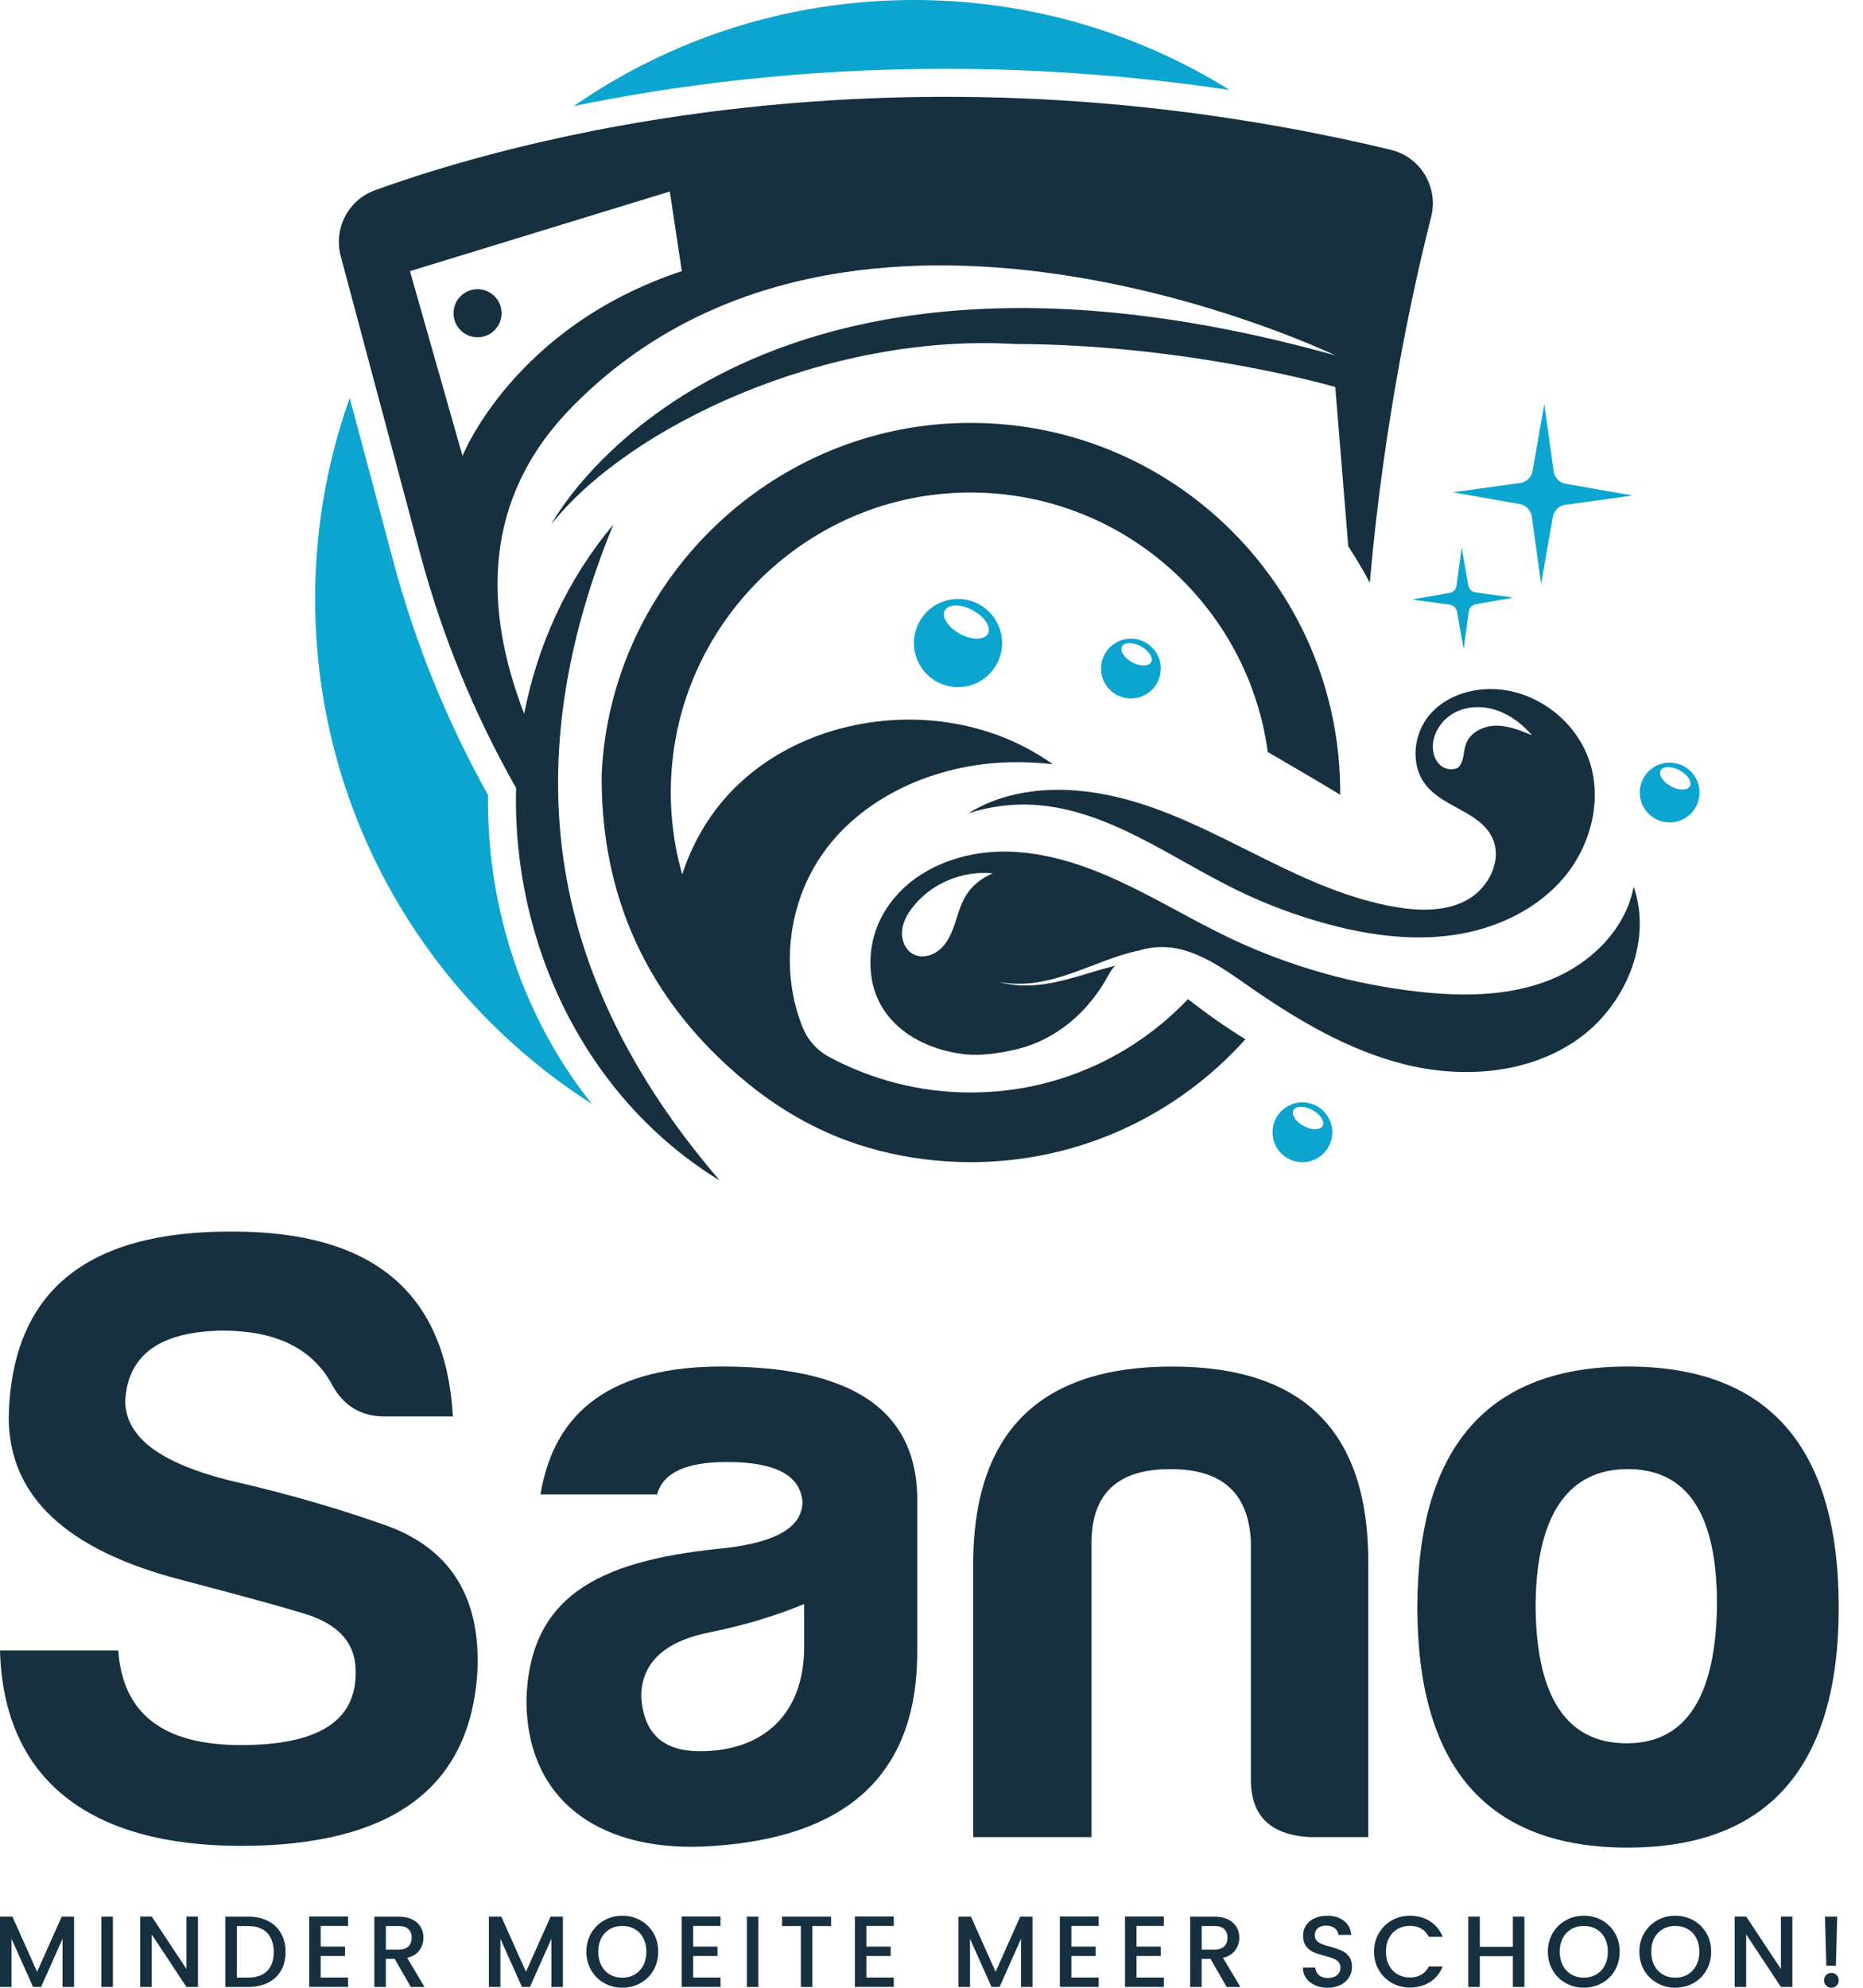 <svg xmlns="http://www.w3.org/2000/svg" width="60" height="64" viewBox="0 0 60 64" fill="none"><path d="M11.455 53.817C11.455 52.886 10.891 52.265 9.706 51.926C8.578 51.588 7.279 51.249 5.896 50.882C2.144 49.924 0.281 48.174 0.281 45.634C0.365 41.599 2.764 39.625 7.504 39.653C12.019 39.653 14.361 41.627 14.586 45.606H12.386C11.567 45.606 11.003 45.211 10.636 44.478C9.987 43.378 8.831 42.842 7.166 42.842C5.133 42.87 4.119 43.631 4.033 45.099C4.033 46.313 5.247 47.188 7.758 47.752C9.196 48.09 10.72 48.513 12.328 49.077C14.472 49.81 15.489 51.39 15.375 53.817C15.15 57.569 12.61 59.432 7.758 59.432C2.905 59.432 0.113 57.315 0 53.14H3.809C3.951 55.172 5.248 56.187 7.759 56.187C10.27 56.187 11.483 55.397 11.455 53.817Z" fill="#16303F"></path><path d="M21.159 48.117H17.407C17.859 45.351 19.806 43.998 23.247 43.998C27.366 43.998 29.454 45.353 29.54 48.117V53.196C29.54 57.315 27.057 59.149 23.022 59.431C19.439 59.712 16.956 58.048 16.956 54.746C17.041 51.164 19.637 50.203 23.418 49.837C25.026 49.639 25.845 49.16 25.845 48.342C25.761 47.495 24.97 47.073 23.418 47.073C22.091 47.073 21.358 47.411 21.161 48.117H21.159ZM25.899 53.026V51.644C25.025 52.01 24.009 52.321 22.909 52.546C21.414 52.829 20.651 53.534 20.651 54.634C20.735 55.82 21.357 56.384 22.542 56.384C24.63 56.384 25.899 55.142 25.899 53.026Z" fill="#16303F"></path><path d="M42.149 59.149C40.908 59.064 40.286 58.472 40.286 57.288V49.614C40.203 48.062 39.356 47.301 37.69 47.301C36.025 47.301 35.18 48.062 35.152 49.614V59.151H31.342V50.376C31.342 46.115 33.486 43.999 37.746 43.999C42.007 43.999 44.095 46.115 44.067 50.376V59.151H42.148L42.149 59.149Z" fill="#16303F"></path><path d="M59.218 51.757C59.218 56.892 56.932 59.488 52.419 59.488C47.906 59.488 45.648 56.892 45.648 51.757C45.648 46.622 47.906 43.998 52.419 43.998C56.932 43.998 59.218 46.566 59.218 51.757ZM49.456 51.757C49.484 54.662 50.472 56.13 52.391 56.13C54.31 56.13 55.269 54.606 55.297 51.645C55.297 48.74 54.338 47.301 52.419 47.301C50.5 47.301 49.456 48.796 49.456 51.758V51.757Z" fill="#16303F"></path><path d="M2.385 61.71V63.975H2.014V62.424L1.323 63.975H1.065L0.371 62.424V63.975H0V61.71H0.4L1.195 63.486L1.987 61.71H2.385Z" fill="#16303F"></path><path d="M3.636 61.71V63.975H3.265V61.71H3.636Z" fill="#16303F"></path><path d="M6.376 63.975H6.005L4.887 62.284V63.975H4.516V61.708H4.887L6.005 63.395V61.708H6.376V63.975Z" fill="#16303F"></path><path d="M8.63 61.849C8.811 61.941 8.951 62.074 9.049 62.246C9.149 62.419 9.198 62.621 9.198 62.851C9.198 63.081 9.149 63.281 9.049 63.45C8.95 63.619 8.81 63.749 8.63 63.839C8.448 63.929 8.236 63.975 7.996 63.975H7.257V61.71H7.996C8.236 61.71 8.448 61.757 8.63 61.849ZM8.606 63.457C8.747 63.313 8.817 63.111 8.817 62.851C8.817 62.591 8.747 62.383 8.606 62.235C8.464 62.087 8.261 62.014 7.997 62.014H7.629V63.672H7.997C8.261 63.672 8.464 63.601 8.606 63.457Z" fill="#16303F"></path><path d="M10.329 62.01V62.675H11.111V62.977H10.329V63.671H11.209V63.973H9.958V61.706H11.209V62.01H10.329Z" fill="#16303F"></path><path d="M13.232 63.975L12.71 63.069H12.426V63.975H12.056V61.71H12.838C13.011 61.71 13.158 61.741 13.279 61.801C13.399 61.861 13.49 61.944 13.549 62.046C13.609 62.148 13.638 62.262 13.638 62.388C13.638 62.536 13.595 62.669 13.51 62.791C13.424 62.911 13.291 62.994 13.114 63.037L13.673 63.976H13.23L13.232 63.975ZM12.428 62.773H12.838C12.976 62.773 13.081 62.738 13.153 62.668C13.223 62.598 13.259 62.505 13.259 62.388C13.259 62.27 13.224 62.179 13.154 62.112C13.084 62.046 12.979 62.013 12.838 62.013H12.428V62.771V62.773Z" fill="#16303F"></path><path d="M18.129 61.71V63.975H17.759V62.424L17.067 63.975H16.81L16.116 62.424V63.975H15.745V61.71H16.145L16.94 63.486L17.732 61.71H18.129Z" fill="#16303F"></path><path d="M19.46 63.85C19.282 63.751 19.142 63.614 19.04 63.436C18.937 63.258 18.885 63.059 18.885 62.838C18.885 62.617 18.937 62.419 19.04 62.242C19.144 62.066 19.284 61.929 19.46 61.829C19.637 61.73 19.831 61.681 20.042 61.681C20.254 61.681 20.45 61.73 20.627 61.829C20.804 61.929 20.944 62.066 21.046 62.242C21.148 62.419 21.198 62.617 21.198 62.838C21.198 63.059 21.147 63.26 21.046 63.436C20.944 63.612 20.804 63.751 20.627 63.85C20.45 63.95 20.255 63.998 20.042 63.998C19.83 63.998 19.638 63.95 19.46 63.85ZM20.443 63.573C20.56 63.505 20.651 63.407 20.718 63.281C20.784 63.153 20.818 63.006 20.818 62.84C20.818 62.673 20.784 62.526 20.718 62.4C20.653 62.274 20.56 62.178 20.443 62.111C20.325 62.043 20.192 62.01 20.042 62.01C19.893 62.01 19.758 62.043 19.642 62.111C19.526 62.178 19.434 62.274 19.366 62.4C19.301 62.526 19.267 62.673 19.267 62.84C19.267 63.006 19.301 63.155 19.366 63.281C19.432 63.408 19.525 63.506 19.642 63.573C19.76 63.642 19.893 63.675 20.042 63.675C20.192 63.675 20.326 63.642 20.443 63.573Z" fill="#16303F"></path><path d="M22.325 62.01V62.675H23.107V62.977H22.325V63.671H23.205V63.973H21.954V61.706H23.205V62.01H22.325Z" fill="#16303F"></path><path d="M24.424 61.71V63.975H24.054V61.71H24.424Z" fill="#16303F"></path><path d="M26.767 61.71V62.013H26.164V63.975H25.793V62.013H25.187V61.71H26.767Z" fill="#16303F"></path><path d="M27.904 62.01V62.675H28.686V62.977H27.904V63.671H28.784V63.973H27.533V61.706H28.784V62.01H27.904Z" fill="#16303F"></path><path d="M33.254 61.71V63.975H32.883V62.424L32.192 63.975H31.934L31.24 62.424V63.975H30.869V61.71H31.27L32.065 63.486L32.857 61.71H33.254Z" fill="#16303F"></path><path d="M34.505 62.01V62.675H35.288V62.977H34.505V63.671H35.385V63.973H34.134V61.706H35.385V62.01H34.505Z" fill="#16303F"></path><path d="M36.603 62.01V62.675H37.385V62.977H36.603V63.671H37.483V63.973H36.232V61.706H37.483V62.01H36.603Z" fill="#16303F"></path><path d="M39.507 63.975L38.985 63.069H38.701V63.975H38.33V61.71H39.112C39.286 61.71 39.433 61.741 39.553 61.801C39.673 61.861 39.764 61.944 39.823 62.046C39.883 62.148 39.913 62.262 39.913 62.388C39.913 62.536 39.869 62.669 39.784 62.791C39.699 62.911 39.566 62.994 39.388 63.037L39.948 63.976H39.504L39.507 63.975ZM38.702 62.773H39.112C39.251 62.773 39.356 62.738 39.427 62.668C39.497 62.598 39.533 62.505 39.533 62.388C39.533 62.27 39.499 62.179 39.429 62.112C39.359 62.046 39.254 62.013 39.112 62.013H38.702V62.771V62.773Z" fill="#16303F"></path><path d="M42.354 63.919C42.232 63.866 42.137 63.79 42.067 63.692C41.997 63.594 41.962 63.481 41.962 63.351H42.359C42.368 63.449 42.407 63.528 42.475 63.591C42.544 63.654 42.641 63.685 42.764 63.685C42.887 63.685 42.992 63.654 43.063 63.593C43.135 63.531 43.171 63.451 43.171 63.353C43.171 63.278 43.149 63.215 43.104 63.167C43.059 63.12 43.004 63.082 42.937 63.057C42.871 63.03 42.779 63.002 42.662 62.973C42.513 62.934 42.394 62.894 42.302 62.854C42.209 62.813 42.131 62.752 42.065 62.666C42 62.582 41.967 62.469 41.967 62.328C41.967 62.197 42 62.083 42.065 61.986C42.131 61.888 42.222 61.814 42.34 61.761C42.457 61.708 42.593 61.682 42.747 61.682C42.967 61.682 43.146 61.737 43.286 61.847C43.426 61.957 43.504 62.108 43.518 62.298H43.108C43.101 62.216 43.062 62.146 42.99 62.087C42.919 62.028 42.824 61.999 42.706 61.999C42.6 61.999 42.513 62.025 42.446 62.08C42.379 62.134 42.345 62.213 42.345 62.315C42.345 62.385 42.366 62.441 42.408 62.486C42.45 62.531 42.505 62.565 42.569 62.592C42.634 62.619 42.723 62.647 42.837 62.677C42.986 62.718 43.108 62.76 43.203 62.801C43.298 62.841 43.378 62.906 43.444 62.991C43.51 63.076 43.543 63.191 43.543 63.335C43.543 63.45 43.513 63.559 43.451 63.661C43.389 63.763 43.298 63.846 43.181 63.908C43.062 63.969 42.923 64 42.762 64C42.61 64 42.474 63.973 42.352 63.92L42.354 63.919Z" fill="#16303F"></path><path d="M44.408 62.242C44.512 62.066 44.652 61.929 44.828 61.829C45.004 61.73 45.199 61.681 45.41 61.681C45.651 61.681 45.867 61.74 46.054 61.859C46.242 61.978 46.379 62.146 46.463 62.362H46.016C45.957 62.243 45.876 62.154 45.771 62.095C45.666 62.036 45.546 62.007 45.41 62.007C45.261 62.007 45.126 62.041 45.01 62.108C44.894 62.175 44.801 62.272 44.734 62.398C44.669 62.523 44.635 62.67 44.635 62.837C44.635 63.004 44.669 63.15 44.734 63.276C44.8 63.402 44.892 63.499 45.01 63.568C45.127 63.636 45.261 63.67 45.41 63.67C45.547 63.67 45.668 63.64 45.771 63.581C45.875 63.523 45.957 63.433 46.016 63.314H46.463C46.377 63.531 46.242 63.699 46.054 63.817C45.867 63.934 45.651 63.993 45.41 63.993C45.197 63.993 45.003 63.944 44.827 63.845C44.65 63.745 44.512 63.608 44.408 63.433C44.305 63.257 44.253 63.058 44.253 62.837C44.253 62.616 44.305 62.417 44.408 62.241V62.242Z" fill="#16303F"></path><path d="M49.095 61.71V63.975H48.724V62.984H47.659V63.975H47.288V61.71H47.659V62.682H48.724V61.71H49.095Z" fill="#16303F"></path><path d="M50.426 63.85C50.248 63.751 50.108 63.614 50.006 63.436C49.903 63.258 49.851 63.059 49.851 62.838C49.851 62.617 49.903 62.419 50.006 62.242C50.11 62.066 50.25 61.929 50.426 61.829C50.602 61.73 50.797 61.681 51.008 61.681C51.22 61.681 51.416 61.73 51.593 61.829C51.77 61.929 51.91 62.066 52.012 62.242C52.114 62.419 52.164 62.617 52.164 62.838C52.164 63.059 52.112 63.26 52.012 63.436C51.91 63.612 51.77 63.751 51.593 63.85C51.416 63.95 51.221 63.998 51.008 63.998C50.795 63.998 50.604 63.95 50.426 63.85ZM51.408 63.573C51.526 63.505 51.617 63.407 51.684 63.281C51.75 63.153 51.784 63.006 51.784 62.84C51.784 62.673 51.75 62.526 51.684 62.4C51.618 62.274 51.526 62.178 51.408 62.111C51.291 62.043 51.158 62.01 51.008 62.01C50.858 62.01 50.724 62.043 50.608 62.111C50.492 62.178 50.399 62.274 50.332 62.4C50.267 62.526 50.233 62.673 50.233 62.84C50.233 63.006 50.267 63.155 50.332 63.281C50.398 63.408 50.49 63.506 50.608 63.573C50.725 63.642 50.858 63.675 51.008 63.675C51.158 63.675 51.292 63.642 51.408 63.573Z" fill="#16303F"></path><path d="M53.372 63.85C53.194 63.751 53.054 63.614 52.952 63.436C52.849 63.258 52.797 63.059 52.797 62.838C52.797 62.617 52.849 62.419 52.952 62.242C53.056 62.066 53.196 61.929 53.372 61.829C53.548 61.73 53.743 61.681 53.954 61.681C54.166 61.681 54.361 61.73 54.539 61.829C54.716 61.929 54.856 62.066 54.958 62.242C55.06 62.419 55.11 62.617 55.11 62.838C55.11 63.059 55.059 63.26 54.958 63.436C54.856 63.612 54.716 63.751 54.539 63.85C54.361 63.95 54.167 63.998 53.954 63.998C53.742 63.998 53.55 63.95 53.372 63.85ZM54.355 63.573C54.472 63.505 54.563 63.407 54.63 63.281C54.696 63.153 54.73 63.006 54.73 62.84C54.73 62.673 54.696 62.526 54.63 62.4C54.565 62.274 54.472 62.178 54.355 62.111C54.237 62.043 54.104 62.01 53.954 62.01C53.804 62.01 53.67 62.043 53.554 62.111C53.438 62.178 53.346 62.274 53.278 62.4C53.212 62.526 53.179 62.673 53.179 62.84C53.179 63.006 53.212 63.155 53.278 63.281C53.344 63.408 53.437 63.506 53.554 63.573C53.672 63.642 53.804 63.675 53.954 63.675C54.104 63.675 54.238 63.642 54.355 63.573Z" fill="#16303F"></path><path d="M57.727 63.975H57.356L56.238 62.284V63.975H55.867V61.708H56.238L57.356 63.395V61.708H57.727V63.975Z" fill="#16303F"></path><path d="M58.815 63.93C58.769 63.884 58.746 63.828 58.746 63.761C58.746 63.694 58.769 63.638 58.815 63.591C58.861 63.545 58.917 63.523 58.984 63.523C59.051 63.523 59.105 63.545 59.151 63.591C59.197 63.638 59.219 63.694 59.219 63.761C59.219 63.828 59.197 63.885 59.151 63.93C59.105 63.976 59.05 63.999 58.984 63.999C58.918 63.999 58.86 63.976 58.815 63.93ZM59.169 61.71L59.127 63.29H58.818L58.776 61.71H59.17H59.169Z" fill="#16303F"></path><path d="M15.717 25.599C15.672 29.31 16.892 32.827 19.063 35.544C13.701 32.119 10.149 26.116 10.149 19.284C10.149 17.014 10.541 14.836 11.263 12.814L12.673 18.092C13.368 20.699 14.393 23.222 15.717 25.597V25.599Z" fill="#0CA5CF"></path><path d="M39.599 2.897C36.56 2.445 33.503 2.215 30.458 2.215C25.775 2.215 21.723 2.746 18.478 3.415C21.59 1.26 25.365 0 29.433 0C33.164 0 36.649 1.059 39.601 2.897H39.599Z" fill="#0CA5CF"></path><path d="M31.264 35.175C29.61 35.175 28.055 34.758 26.693 34.025C26.3 33.814 25.999 33.464 25.836 33.047L25.834 33.04C25.162 31.324 25.352 29.296 26.33 27.736C27.622 25.677 30.125 24.59 32.554 24.541C33.009 24.532 33.461 24.555 33.909 24.605C33.699 24.461 33.483 24.322 33.26 24.195C29.936 22.294 25.207 23.082 22.965 26.185C22.532 26.784 22.199 27.452 21.971 28.154C21.624 26.93 21.506 25.608 21.688 24.235C22.276 19.782 25.946 16.272 30.421 15.894C35.683 15.449 40.155 19.228 40.83 24.212L42.089 24.948C42.45 25.159 42.81 25.375 43.16 25.589C43.16 25.589 43.16 25.589 43.163 25.589C43.203 18.763 37.496 13.261 30.599 13.634C24.804 13.949 20.02 18.505 19.425 24.277C19.403 24.489 19.389 24.699 19.379 24.909C19.341 28.175 20.38 31.88 24.101 34.896C25.23 35.811 26.521 36.528 27.916 36.936C27.924 36.939 27.933 36.94 27.94 36.943C28.067 36.98 28.195 37.017 28.323 37.051C29.264 37.289 30.248 37.418 31.261 37.418C34.778 37.418 37.932 35.888 40.11 33.461C39.483 33.076 38.863 32.642 38.261 32.168C36.502 34.02 34.017 35.175 31.261 35.175H31.264Z" fill="#16303F"></path><path d="M44.793 4.823C28.781 0.987 16.265 4.606 12.076 6.126C11.213 6.439 10.737 7.361 10.974 8.249L13.542 17.862C14.248 20.507 15.291 23.026 16.622 25.372C16.488 30.312 18.802 35.328 23.182 38.011C20.695 35.12 18.814 31.789 18.195 27.983C17.576 24.178 18.303 20.42 19.753 16.892C18.254 18.675 17.309 20.78 16.882 22.98C15.554 19.548 15.553 16.038 18.405 13.122C27.402 3.917 43.004 11.442 43.004 11.442C23.485 6 17.753 16.885 17.753 16.885C20.24 13.728 26.629 10.72 32.673 11.076C38.281 11.085 43.004 12.46 43.004 12.46L43.423 17.59C43.672 17.971 43.904 18.362 44.116 18.762C44.569 13.544 45.518 9.244 46.092 6.986C46.334 6.03 45.754 5.055 44.794 4.825L44.793 4.823ZM14.896 14.681L13.203 8.73L21.572 6.166L21.958 8.73C16.541 10.52 14.895 14.681 14.895 14.681H14.896Z" fill="#16303F"></path><path d="M15.927 10.633C16.229 10.33 16.229 9.84 15.927 9.538C15.625 9.236 15.135 9.236 14.833 9.538C14.53 9.84 14.53 10.33 14.833 10.633C15.135 10.935 15.625 10.935 15.927 10.633Z" fill="#16303F"></path><path d="M51.159 24.423C50.731 23.239 49.595 22.343 48.342 22.203C47.511 22.111 46.614 22.363 46.062 22.99C45.511 23.618 45.404 24.644 45.934 25.292C46.507 25.996 47.645 26.139 48.05 26.952C48.401 27.659 47.966 28.563 47.283 28.956C46.6 29.349 45.756 29.338 44.979 29.209C43.498 28.963 42.109 28.337 40.764 27.671C39.417 27.006 38.085 26.291 36.652 25.848C35.217 25.404 33.65 25.246 32.221 25.708C31.861 25.824 31.513 25.985 31.188 26.185C31.867 25.968 32.584 25.87 33.294 25.913C35.667 26.056 37.679 27.601 39.812 28.647C40.776 29.12 41.787 29.496 42.824 29.771C44.137 30.118 45.514 30.3 46.857 30.098C48.201 29.895 49.512 29.279 50.383 28.237C51.253 27.194 51.623 25.699 51.161 24.423H51.159ZM48.18 23.365C47.777 23.369 47.347 23.578 47.211 23.957C47.126 24.194 47.157 24.476 47 24.672C46.983 24.693 46.964 24.709 46.944 24.725C46.768 24.809 46.535 24.77 46.386 24.637C46.208 24.48 46.135 24.229 46.148 23.992C46.172 23.534 46.485 23.117 46.898 22.92C47.311 22.721 47.805 22.727 48.236 22.881C48.667 23.035 49.039 23.327 49.34 23.673C48.968 23.519 48.583 23.361 48.18 23.365Z" fill="#16303F"></path><path d="M36.422 20.563C35.891 20.563 35.459 20.994 35.459 21.526C35.459 22.058 35.891 22.489 36.422 22.489C36.954 22.489 37.385 22.058 37.385 21.526C37.385 20.994 36.954 20.563 36.422 20.563ZM37.075 21.32C36.998 21.463 36.725 21.464 36.466 21.325C36.207 21.184 36.059 20.955 36.135 20.814C36.212 20.671 36.485 20.669 36.744 20.809C37.003 20.949 37.151 21.179 37.075 21.32Z" fill="#0CA5CF"></path><path d="M41.945 35.493C41.413 35.493 40.982 35.924 40.982 36.456C40.982 36.988 41.413 37.419 41.945 37.419C42.477 37.419 42.908 36.988 42.908 36.456C42.908 35.924 42.477 35.493 41.945 35.493ZM42.597 36.25C42.52 36.393 42.247 36.395 41.988 36.255C41.729 36.114 41.581 35.885 41.658 35.744C41.735 35.601 42.008 35.599 42.267 35.739C42.526 35.879 42.674 36.109 42.597 36.25Z" fill="#0CA5CF"></path><path d="M53.772 24.555C53.24 24.555 52.809 24.986 52.809 25.517C52.809 26.049 53.24 26.48 53.772 26.48C54.304 26.48 54.735 26.049 54.735 25.517C54.735 24.986 54.304 24.555 53.772 24.555ZM54.425 25.313C54.347 25.456 54.075 25.457 53.816 25.317C53.557 25.177 53.408 24.948 53.485 24.806C53.562 24.664 53.835 24.662 54.094 24.802C54.353 24.942 54.502 25.172 54.425 25.313Z" fill="#0CA5CF"></path><path d="M30.854 19.284C30.069 19.284 29.433 19.921 29.433 20.704C29.433 21.488 30.07 22.125 30.854 22.125C31.637 22.125 32.274 21.488 32.274 20.704C32.274 19.921 31.637 19.284 30.854 19.284ZM31.817 20.404C31.703 20.613 31.302 20.616 30.918 20.409C30.535 20.202 30.316 19.865 30.43 19.655C30.543 19.445 30.945 19.442 31.328 19.649C31.712 19.856 31.93 20.194 31.817 20.404Z" fill="#0CA5CF"></path><path d="M52.614 28.547C52.357 29.931 51.217 31.037 49.908 31.555C48.6 32.074 47.143 32.087 45.743 31.936C43.615 31.706 41.524 31.116 39.591 30.195C38.417 29.635 37.301 28.957 36.123 28.406C34.945 27.855 33.679 27.428 32.379 27.419C30.819 27.408 29.193 28.06 28.414 29.482C28.185 29.901 28.058 30.374 28.037 30.851C27.947 32.807 29.544 33.784 31.106 33.948C31.569 33.997 32.133 33.922 32.69 33.796C34.008 33.496 35.065 32.578 35.703 31.387C35.728 31.341 35.755 31.296 35.783 31.253C35.822 31.194 35.87 31.145 35.914 31.093C34.703 31.394 33.472 31.979 32.168 31.614C33.847 31.934 35.223 30.897 36.695 30.602C37.117 30.469 37.591 30.459 38.022 30.564C38.27 30.624 38.504 30.717 38.732 30.824C38.761 30.838 38.791 30.852 38.82 30.866C39.306 31.108 39.756 31.432 40.204 31.744C41.762 32.83 43.426 33.825 45.27 34.277C47.115 34.729 49.179 34.578 50.748 33.509C52.318 32.44 53.236 30.342 52.614 28.547ZM31.076 28.89C30.922 29.162 30.845 29.467 30.745 29.762C30.644 30.058 30.514 30.354 30.281 30.561C30.049 30.77 29.695 30.868 29.418 30.725C29.159 30.592 29.029 30.277 29.051 29.986C29.072 29.695 29.221 29.428 29.401 29.2C30.002 28.434 31.012 28.021 31.978 28.121C31.602 28.266 31.275 28.538 31.076 28.889V28.89Z" fill="#16303F"></path><path d="M49.736 13.007L50.037 15.176C50.065 15.379 50.22 15.54 50.422 15.575L52.58 15.954L50.411 16.255C50.208 16.283 50.047 16.439 50.012 16.64L49.633 18.798L49.332 16.629C49.304 16.426 49.148 16.265 48.947 16.23L46.789 15.851L48.958 15.55C49.161 15.522 49.322 15.367 49.357 15.165L49.736 13.007Z" fill="#0CA5CF"></path><path d="M47.075 17.637L47.291 18.856C47.311 18.969 47.403 19.057 47.516 19.073L48.742 19.241L47.523 19.456C47.41 19.476 47.322 19.568 47.306 19.681L47.139 20.907L46.923 19.688C46.903 19.575 46.811 19.487 46.698 19.471L45.472 19.303L46.691 19.088C46.804 19.068 46.892 18.976 46.908 18.863L47.075 17.637Z" fill="#0CA5CF"></path></svg>
